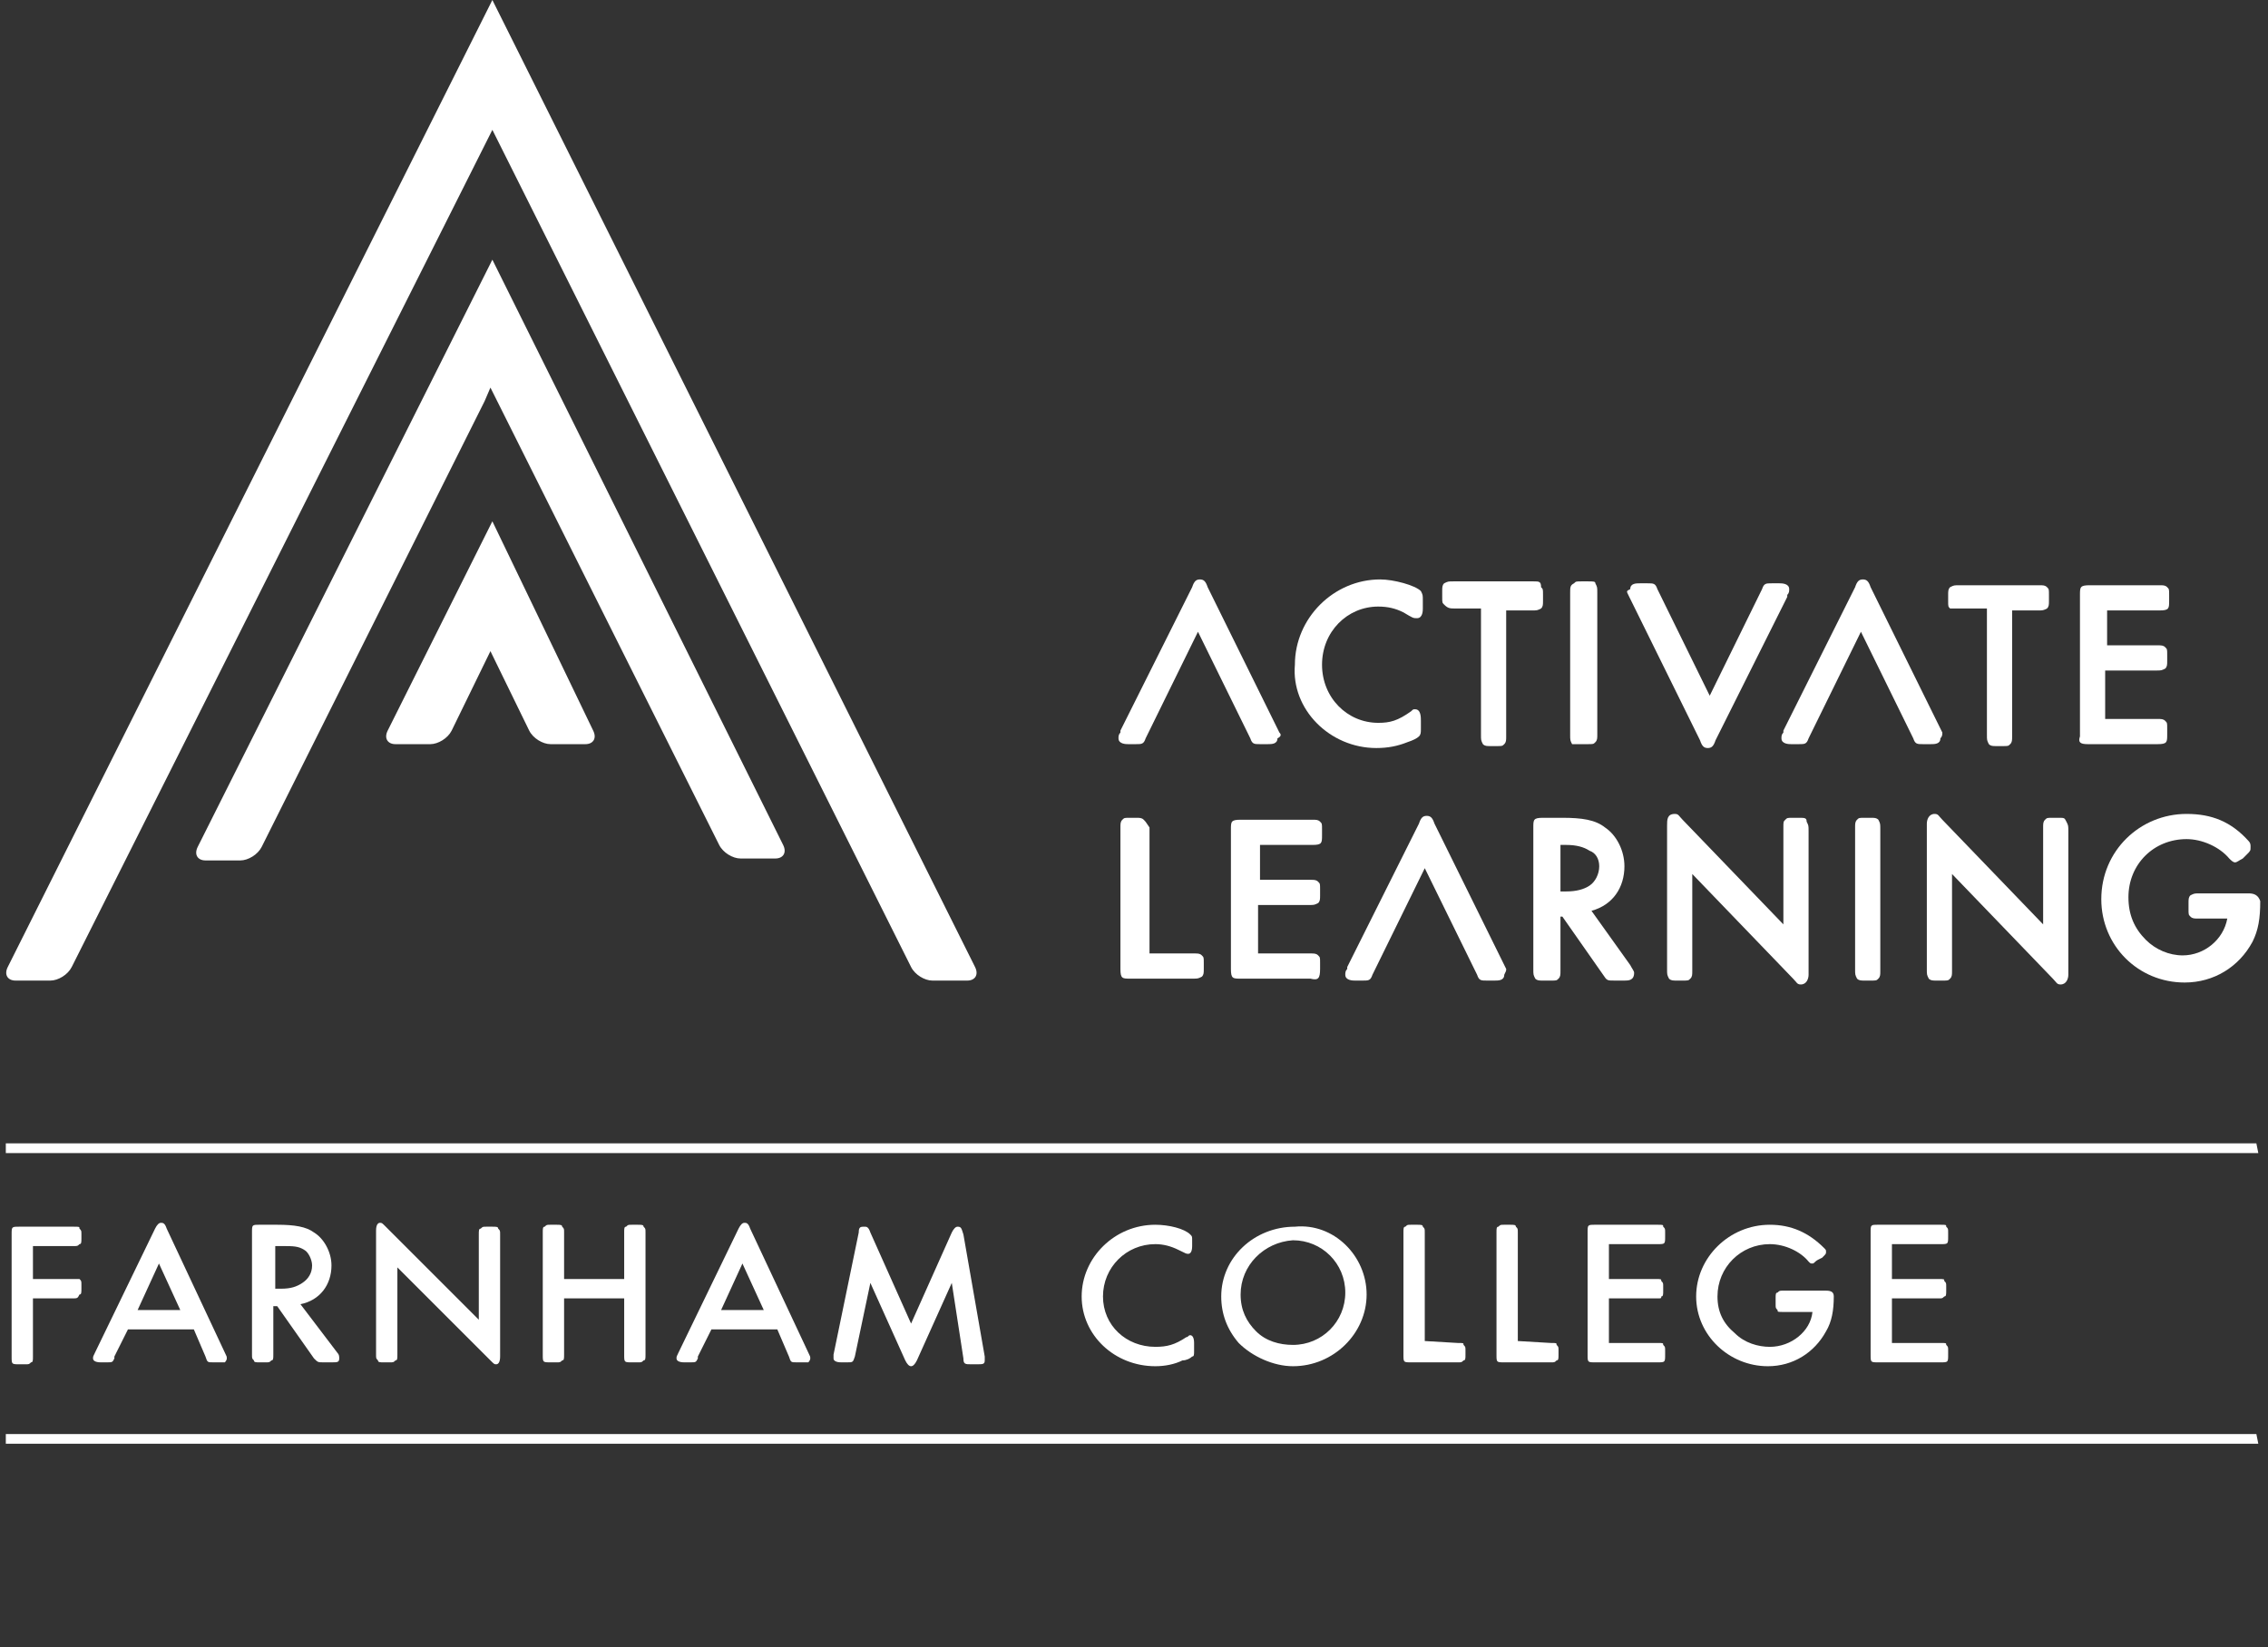 <?xml version="1.0" encoding="utf-8"?>
<!-- Generator: Adobe Illustrator 25.0.1, SVG Export Plug-In . SVG Version: 6.00 Build 0)  -->
<svg version="1.1" id="Layer_1" xmlns="http://www.w3.org/2000/svg" xmlns:xlink="http://www.w3.org/1999/xlink" x="0px" y="0px"
	 viewBox="0 0 117 85" style="enable-background:new 0 0 117 85;" xml:space="preserve">
<rect x="0" y="0" width="117" height="85" fill="#333333" stroke="none"/>
<style type="text/css">
	.st0{fill:#FFFFFF;}
</style>
<g id="Layer_2_1_">
</g>
<g id="Layer_1_1_">
	<g>
		<g>
			<g>
				<path class="st0" d="M50.3,49.9L25.4,0l-25,49.9c-0.2,0.4,0,0.7,0.4,0.7h1.8c0.4,0,0.9-0.3,1.1-0.7L25.4,6.7L47,49.9
					c0.2,0.4,0.7,0.7,1.1,0.7h1.8C50.3,50.6,50.5,50.3,50.3,49.9z"/>
				<path class="st0" d="M25.4,26.9L20,37.7c-0.2,0.4,0,0.7,0.4,0.7h1.8c0.4,0,0.9-0.3,1.1-0.7l2-4.1l2,4.1c0.2,0.4,0.7,0.7,1.1,0.7
					h1.8c0.4,0,0.6-0.3,0.4-0.7L25.4,26.9z"/>
				<path class="st0" d="M25.4,13.4L10.2,43.7c-0.2,0.4,0,0.7,0.4,0.7h1.8c0.4,0,0.9-0.3,1.1-0.7l11.5-23l0.3-0.7l11.8,23.6
					c0.2,0.4,0.7,0.7,1.1,0.7h1.8c0.4,0,0.6-0.3,0.4-0.7L25.4,13.4z"/>
			</g>
		</g>
		<path class="st0" d="M59,42.3c-0.1-0.1-0.2-0.1-0.4-0.1h-0.3c-0.3,0-0.3,0-0.4,0.1c-0.1,0.1-0.1,0.2-0.1,0.4V50
			c0,0.5,0.1,0.5,0.5,0.5h3.2c0.3,0,0.3,0,0.5-0.1c0.1-0.1,0.1-0.2,0.1-0.4v-0.3c0-0.3,0-0.3-0.1-0.4c-0.1-0.1-0.2-0.1-0.4-0.1h-2.3
			v-6.5C59.1,42.4,59.1,42.4,59,42.3z"/>
		<path class="st0" d="M68.1,50v-0.3c0-0.3,0-0.3-0.1-0.4c-0.1-0.1-0.2-0.1-0.4-0.1h-2.7v-2.5h2.6c0.3,0,0.3,0,0.5-0.1
			c0.1-0.1,0.1-0.2,0.1-0.4v-0.3c0-0.3,0-0.3-0.1-0.4c-0.1-0.1-0.2-0.1-0.4-0.1h-2.6v-1.8h2.7c0.5,0,0.5-0.1,0.5-0.5v-0.3
			c0-0.3,0-0.3-0.1-0.4c-0.1-0.1-0.2-0.1-0.4-0.1H64c-0.5,0-0.5,0.1-0.5,0.5V50c0,0.5,0.1,0.5,0.5,0.5h3.6
			C68,50.6,68.1,50.5,68.1,50z"/>
		<path class="st0" d="M96.2,42.2c-0.3,0-0.3,0-0.4,0.1c-0.1,0.1-0.1,0.2-0.1,0.4V50c0,0.3,0,0.3,0.1,0.5c0.1,0.1,0.2,0.1,0.4,0.1
			h0.3c0.3,0,0.3,0,0.4-0.1c0.1-0.1,0.1-0.2,0.1-0.4v-7.3c0-0.3,0-0.3-0.1-0.5c-0.1-0.1-0.2-0.1-0.4-0.1H96.2z"/>
		<path class="st0" d="M116,46.1h-2.5c-0.3,0-0.3,0-0.5,0.1c-0.1,0.1-0.1,0.2-0.1,0.4v0.3c0,0.3,0,0.3,0.1,0.4
			c0.1,0.1,0.2,0.1,0.4,0.1h1.5c-0.2,1.1-1.2,1.9-2.3,1.9c-0.7,0-1.4-0.3-1.9-0.8c-0.6-0.6-0.9-1.3-0.9-2.2c0-1.7,1.3-3,3-3
			c0.8,0,1.7,0.4,2.2,1c0.1,0.1,0.2,0.2,0.3,0.2c0.1,0,0.2-0.1,0.4-0.2l0.2-0.2c0.2-0.2,0.2-0.2,0.2-0.4c0-0.1,0-0.2-0.1-0.3
			c-0.9-1-1.9-1.4-3.2-1.4c-2.4,0-4.4,1.9-4.4,4.4c0,2.4,1.9,4.3,4.3,4.3c1.5,0,2.8-0.8,3.5-2.1c0.3-0.6,0.4-1.2,0.4-2.1
			C116.5,46.2,116.3,46.1,116,46.1z"/>
		<path class="st0" d="M106.2,42.2h-0.3c-0.3,0-0.3,0-0.4,0.1c-0.1,0.1-0.1,0.2-0.1,0.4v5l-5.2-5.4c-0.2-0.2-0.2-0.3-0.4-0.3
			c-0.3,0-0.4,0.3-0.4,0.5V50c0,0.3,0,0.3,0.1,0.5c0.1,0.1,0.2,0.1,0.4,0.1h0.3c0.3,0,0.3,0,0.4-0.1c0.1-0.1,0.1-0.2,0.1-0.4v-5
			l5.2,5.4c0.2,0.2,0.2,0.3,0.4,0.3c0.3,0,0.4-0.3,0.4-0.5v-7.4c0-0.3,0-0.3-0.1-0.5C106.5,42.2,106.5,42.2,106.2,42.2z"/>
		<path class="st0" d="M92.8,42.2h-0.3c-0.3,0-0.3,0-0.4,0.1C92,42.4,92,42.4,92,42.7v5l-5.2-5.4c-0.2-0.2-0.2-0.3-0.4-0.3
			C86,42,86,42.3,86,42.6V50c0,0.3,0,0.3,0.1,0.5c0.1,0.1,0.2,0.1,0.4,0.1h0.3c0.3,0,0.3,0,0.4-0.1c0.1-0.1,0.1-0.2,0.1-0.4v-5
			l5.2,5.4c0.2,0.2,0.2,0.3,0.4,0.3c0.3,0,0.4-0.3,0.4-0.5v-7.4c0-0.3,0-0.3-0.1-0.5C93.2,42.2,93.1,42.2,92.8,42.2z"/>
		<path class="st0" d="M82.1,47c1.1-0.3,1.7-1.2,1.7-2.3c0-0.8-0.4-1.6-1-2c-0.5-0.4-1.2-0.5-2.2-0.5h-1c-0.5,0-0.5,0.1-0.5,0.5V50
			c0,0.3,0,0.3,0.1,0.5c0.1,0.1,0.2,0.1,0.4,0.1H80c0.3,0,0.3,0,0.4-0.1c0.1-0.1,0.1-0.2,0.1-0.4v-2.8h0.1l2.1,3
			c0.2,0.3,0.2,0.3,0.6,0.3h0.5c0.2,0,0.5,0,0.5-0.4c0-0.1-0.1-0.2-0.2-0.4L82.1,47z M82.5,44.7c0,0.4-0.2,0.8-0.5,1
			c-0.3,0.2-0.7,0.3-1.2,0.3h-0.3v-2.4h0.3c0.5,0,0.9,0.1,1.2,0.3C82.3,44,82.5,44.3,82.5,44.7z"/>
		<path class="st0" d="M107.7,38.4h3.6c0.5,0,0.5-0.1,0.5-0.5v-0.3c0-0.3,0-0.3-0.1-0.4c-0.1-0.1-0.2-0.1-0.4-0.1h-2.7v-2.5h2.6
			c0.3,0,0.3,0,0.5-0.1c0.1-0.1,0.1-0.2,0.1-0.4v-0.3c0-0.3,0-0.3-0.1-0.4c-0.1-0.1-0.2-0.1-0.4-0.1h-2.6v-1.8h2.7
			c0.5,0,0.5-0.1,0.5-0.5v-0.3c0-0.3,0-0.3-0.1-0.4c-0.1-0.1-0.2-0.1-0.4-0.1h-3.6c-0.5,0-0.5,0.1-0.5,0.5v7.3
			C107.2,38.3,107.3,38.4,107.7,38.4z"/>
		<path class="st0" d="M101.2,31.4h1.3v6.5c0,0.3,0,0.3,0.1,0.5c0.1,0.1,0.2,0.1,0.4,0.1h0.3c0.3,0,0.3,0,0.4-0.1
			c0.1-0.1,0.1-0.2,0.1-0.4v-6.5h1.3c0.3,0,0.3,0,0.5-0.1c0.1-0.1,0.1-0.2,0.1-0.4v-0.3c0-0.3,0-0.3-0.1-0.4
			c-0.1-0.1-0.2-0.1-0.4-0.1h-4.1c-0.3,0-0.3,0-0.5,0.1c-0.1,0.1-0.1,0.2-0.1,0.4v0.3c0,0.3,0,0.3,0.1,0.4
			C100.9,31.4,100.9,31.4,101.2,31.4z"/>
		<path class="st0" d="M81.6,38.4h0.3c0.3,0,0.3,0,0.4-0.1c0.1-0.1,0.1-0.2,0.1-0.4v-7.3c0-0.3,0-0.3-0.1-0.5
			C82.3,30,82.2,30,81.9,30h-0.3c-0.3,0-0.3,0-0.4,0.1C81,30.2,81,30.3,81,30.6v7.3c0,0.3,0,0.3,0.1,0.5
			C81.3,38.4,81.3,38.4,81.6,38.4z"/>
		<path class="st0" d="M71,38.6c0.6,0,1.1-0.1,1.6-0.3c0.3-0.1,0.5-0.2,0.6-0.3c0.1-0.1,0.1-0.2,0.1-0.4v-0.4c0-0.2,0-0.6-0.3-0.6
			c-0.1,0-0.1,0-0.2,0.1c-0.7,0.5-1.1,0.6-1.7,0.6c-1.6,0-2.9-1.3-2.9-3c0-1.7,1.3-3,2.9-3c0.5,0,0.9,0.1,1.3,0.3
			c0.5,0.3,0.5,0.3,0.7,0.3c0.3,0,0.3-0.4,0.3-0.5v-0.4c0-0.3,0-0.3-0.1-0.5c-0.3-0.3-1.4-0.6-2.1-0.6c-2.4,0-4.4,2-4.4,4.4
			C66.6,36.6,68.6,38.6,71,38.6z"/>
		<path class="st0" d="M75.1,31.4h1.3v6.5c0,0.3,0,0.3,0.1,0.5c0.1,0.1,0.2,0.1,0.4,0.1h0.3c0.3,0,0.3,0,0.4-0.1
			c0.1-0.1,0.1-0.2,0.1-0.4v-6.5h1.3c0.3,0,0.3,0,0.5-0.1c0.1-0.1,0.1-0.2,0.1-0.4v-0.3c0-0.3,0-0.3-0.1-0.4
			C79.5,30,79.4,30,79.1,30h-4.1c-0.3,0-0.3,0-0.5,0.1c-0.1,0.1-0.1,0.2-0.1,0.4v0.3c0,0.3,0,0.3,0.1,0.4
			C74.7,31.4,74.8,31.4,75.1,31.4z"/>
		<path class="st0" d="M100.2,37.8L100.2,37.8l-3.7-7.5c-0.1-0.3-0.2-0.4-0.4-0.4c-0.2,0-0.3,0.1-0.4,0.4l-3.7,7.4l0,0.1
			c-0.1,0.1-0.1,0.2-0.1,0.3c0,0.3,0.4,0.3,0.5,0.3h0.4c0.3,0,0.4,0,0.5-0.3l2.7-5.5l2.7,5.5c0.1,0.3,0.2,0.3,0.5,0.3h0.4
			c0.2,0,0.5,0,0.5-0.3C100.2,38,100.2,37.9,100.2,37.8z"/>
		<path class="st0" d="M66,37.8L66,37.8l-3.7-7.5c-0.1-0.3-0.2-0.4-0.4-0.4c-0.2,0-0.3,0.1-0.4,0.4l-3.7,7.4l0,0.1
			c-0.1,0.1-0.1,0.2-0.1,0.3c0,0.3,0.4,0.3,0.5,0.3h0.4c0.3,0,0.4,0,0.5-0.3l2.7-5.5l2.7,5.5c0.1,0.3,0.2,0.3,0.5,0.3h0.4
			c0.2,0,0.5,0,0.5-0.3C66.1,38,66.1,37.9,66,37.8z"/>
		<path class="st0" d="M84,30.7L84,30.7l3.7,7.5c0.1,0.3,0.2,0.4,0.4,0.4c0.2,0,0.3-0.1,0.4-0.4l3.7-7.4l0-0.1
			c0.1-0.1,0.1-0.2,0.1-0.3c0-0.3-0.4-0.3-0.5-0.3h-0.4c-0.3,0-0.4,0-0.5,0.3l-2.7,5.5l-2.7-5.5c-0.1-0.3-0.2-0.3-0.5-0.3h-0.4
			c-0.2,0-0.5,0-0.5,0.3C83.9,30.5,83.9,30.5,84,30.7z"/>
		<path class="st0" d="M77.7,50L77.7,50l-3.7-7.5c-0.1-0.3-0.2-0.4-0.4-0.4c-0.2,0-0.3,0.1-0.4,0.4l-3.7,7.4l0,0.1
			c-0.1,0.1-0.1,0.2-0.1,0.3c0,0.3,0.4,0.3,0.5,0.3h0.4c0.3,0,0.4,0,0.5-0.3l2.7-5.5l2.7,5.5c0.1,0.3,0.2,0.3,0.5,0.3h0.4
			c0.2,0,0.5,0,0.5-0.3C77.7,50.1,77.7,50.1,77.7,50z"/>
	</g>
	<path class="st0" d="M116.5,74.5H0.3V74h116.1L116.5,74.5L116.5,74.5z M116.5,59.5H0.3V59h116.1L116.5,59.5L116.5,59.5z"/>
	<g>
		<path class="st0" d="M1.7,66h2C4,66,4,66,4.1,66c0.1,0.1,0.1,0.1,0.1,0.3v0.2c0,0.2,0,0.3-0.1,0.3C4,67,4,67,3.7,67h-2v3
			c0,0.2,0,0.3-0.1,0.3c-0.1,0.1-0.1,0.1-0.3,0.1H1c-0.4,0-0.4,0-0.4-0.4v-6.3c0-0.4,0-0.4,0.4-0.4h2.8c0.3,0,0.3,0,0.3,0.1
			c0.1,0.1,0.1,0.1,0.1,0.3v0.2c0,0.2,0,0.3-0.1,0.3c-0.1,0.1-0.1,0.1-0.3,0.1H1.7L1.7,66L1.7,66z"/>
		<path class="st0" d="M6.6,68.6L5.9,70l0,0.1c-0.1,0.2-0.1,0.2-0.4,0.2H5.2c-0.3,0-0.4-0.1-0.4-0.2c0-0.1,0-0.1,0.1-0.3l3.1-6.4
			c0.1-0.2,0.2-0.3,0.3-0.3s0.2,0,0.3,0.3l3,6.4c0.1,0.2,0.1,0.2,0.1,0.3c0,0.1-0.1,0.2-0.1,0.2c-0.1,0-0.1,0-0.3,0h-0.3
			c-0.3,0-0.3,0-0.4-0.3l-0.6-1.4L6.6,68.6L6.6,68.6z M8.2,65.2l-1.1,2.4h2.2L8.2,65.2z"/>
		<path class="st0" d="M17.4,69.8c0.1,0.1,0.1,0.2,0.1,0.3c0,0.2-0.1,0.2-0.4,0.2h-0.4c-0.3,0-0.3,0-0.5-0.2l-1.9-2.7h-0.2v2.5
			c0,0.2,0,0.3-0.1,0.3c-0.1,0.1-0.1,0.1-0.3,0.1h-0.3c-0.2,0-0.3,0-0.3-0.1c-0.1-0.1-0.1-0.1-0.1-0.3v-6.3c0-0.4,0-0.4,0.4-0.4h0.9
			c0.9,0,1.5,0.1,1.9,0.4c0.5,0.3,0.9,1,0.9,1.7c0,1-0.6,1.8-1.6,2L17.4,69.8z M14.5,66.5c0.5,0,0.8-0.1,1.1-0.3
			c0.3-0.2,0.5-0.5,0.5-0.9c0-0.3-0.2-0.7-0.4-0.8c-0.3-0.2-0.6-0.2-1.1-0.2h-0.4v2.2L14.5,66.5L14.5,66.5z"/>
		<path class="st0" d="M24.7,63.7c0-0.2,0-0.3,0.1-0.3c0.1-0.1,0.1-0.1,0.3-0.1h0.3c0.2,0,0.3,0,0.3,0.1c0.1,0.1,0.1,0.1,0.1,0.3V70
			c0,0.3-0.1,0.4-0.2,0.4c-0.1,0-0.1,0-0.3-0.2l-4.8-4.8v4.5c0,0.2,0,0.3-0.1,0.3c-0.1,0.1-0.1,0.1-0.3,0.1h-0.3
			c-0.2,0-0.3,0-0.3-0.1c-0.1-0.1-0.1-0.1-0.1-0.3v-6.4c0-0.3,0.1-0.4,0.2-0.4c0.1,0,0.1,0,0.3,0.2l4.8,4.8V63.7z"/>
		<path class="st0" d="M32.2,66v-2.4c0-0.2,0-0.3,0.1-0.3c0.1-0.1,0.1-0.1,0.3-0.1h0.3c0.2,0,0.3,0,0.3,0.1c0.1,0.1,0.1,0.1,0.1,0.3
			v6.3c0,0.2,0,0.3-0.1,0.3c-0.1,0.1-0.1,0.1-0.3,0.1h-0.3c-0.4,0-0.4,0-0.4-0.4V67h-3.1v2.9c0,0.2,0,0.3-0.1,0.3
			c-0.1,0.1-0.1,0.1-0.3,0.1h-0.3c-0.4,0-0.4,0-0.4-0.4v-6.3c0-0.2,0-0.3,0.1-0.3c0.1-0.1,0.1-0.1,0.3-0.1h0.3c0.2,0,0.3,0,0.3,0.1
			c0.1,0.1,0.1,0.1,0.1,0.3V66H32.2z"/>
		<path class="st0" d="M36.7,68.6L36,70l0,0.1c-0.1,0.2-0.1,0.2-0.4,0.2h-0.3c-0.3,0-0.4-0.1-0.4-0.2c0-0.1,0-0.1,0.1-0.3l3.1-6.4
			c0.1-0.2,0.2-0.3,0.3-0.3c0.1,0,0.2,0,0.3,0.3l3,6.4c0.1,0.2,0.1,0.2,0.1,0.3c0,0.1-0.1,0.2-0.1,0.2c-0.1,0-0.1,0-0.3,0h-0.3
			c-0.3,0-0.3,0-0.4-0.3l-0.6-1.4L36.7,68.6L36.7,68.6z M38.3,65.2l-1.1,2.4h2.2L38.3,65.2z"/>
		<path class="st0" d="M49.1,63.6c0.1-0.2,0.2-0.3,0.3-0.3c0.2,0,0.2,0.1,0.3,0.4l1.1,6.3c0,0.1,0,0.2,0,0.2c0,0.2-0.1,0.2-0.4,0.2
			h-0.3c-0.3,0-0.4,0-0.4-0.3l-0.6-3.9l-1.8,4c-0.1,0.2-0.2,0.3-0.3,0.3s-0.2-0.1-0.3-0.3l-1.8-4L44.1,70c-0.1,0.3-0.1,0.3-0.4,0.3
			h-0.3c-0.3,0-0.4-0.1-0.4-0.2c0,0,0-0.1,0-0.2l1.3-6.3c0-0.3,0.1-0.3,0.3-0.3c0.1,0,0.2,0,0.3,0.3l2.1,4.7L49.1,63.6z"/>
		<path class="st0" d="M61.5,64.3c0,0.3-0.1,0.4-0.2,0.4c-0.1,0-0.1,0-0.5-0.2c-0.4-0.2-0.8-0.3-1.2-0.3c-1.5,0-2.7,1.2-2.7,2.7
			c0,1.5,1.2,2.6,2.7,2.6c0.6,0,1-0.1,1.6-0.5c0.1,0,0.1-0.1,0.2-0.1c0.1,0,0.2,0.1,0.2,0.4v0.4c0,0.2,0,0.3-0.1,0.3
			c-0.1,0.1-0.3,0.2-0.5,0.2c-0.4,0.2-0.9,0.3-1.4,0.3c-2.1,0-3.8-1.6-3.8-3.6c0-2,1.7-3.7,3.8-3.7c0.7,0,1.5,0.2,1.8,0.5
			c0.1,0.1,0.1,0.1,0.1,0.3L61.5,64.3L61.5,64.3z"/>
		<path class="st0" d="M70.5,66.8c0,2-1.7,3.7-3.8,3.7c-1,0-2.1-0.5-2.8-1.2c-0.6-0.7-0.9-1.5-0.9-2.4c0-2,1.7-3.6,3.8-3.6
			C68.8,63.1,70.5,64.8,70.5,66.8z M64,66.8c0,0.8,0.3,1.4,0.8,1.9c0.5,0.5,1.2,0.7,1.9,0.7c1.5,0,2.7-1.2,2.7-2.7
			c0-1.5-1.2-2.7-2.7-2.7C65.2,64.1,64,65.3,64,66.8z"/>
		<path class="st0" d="M75.2,69.3c0.3,0,0.3,0,0.3,0.1c0.1,0.1,0.1,0.1,0.1,0.3v0.2c0,0.2,0,0.3-0.1,0.3c-0.1,0.1-0.1,0.1-0.3,0.1
			h-2.4c-0.4,0-0.4,0-0.4-0.4v-6.3c0-0.2,0-0.3,0.1-0.3c0.1-0.1,0.1-0.1,0.3-0.1h0.3c0.2,0,0.3,0,0.3,0.1c0.1,0.1,0.1,0.1,0.1,0.3
			v5.6L75.2,69.3L75.2,69.3z"/>
		<path class="st0" d="M80,69.3c0.3,0,0.3,0,0.3,0.1c0.1,0.1,0.1,0.1,0.1,0.3v0.2c0,0.2,0,0.3-0.1,0.3c-0.1,0.1-0.1,0.1-0.3,0.1
			h-2.4c-0.4,0-0.4,0-0.4-0.4v-6.3c0-0.2,0-0.3,0.1-0.3c0.1-0.1,0.1-0.1,0.3-0.1h0.3c0.2,0,0.3,0,0.3,0.1c0.1,0.1,0.1,0.1,0.1,0.3
			v5.6L80,69.3L80,69.3z"/>
		<path class="st0" d="M83,66h2.4c0.3,0,0.3,0,0.3,0.1c0.1,0.1,0.1,0.1,0.1,0.3v0.2c0,0.2,0,0.3-0.1,0.3C85.7,67,85.7,67,85.5,67H83
			v2.3h2.5c0.3,0,0.3,0,0.3,0.1c0.1,0.1,0.1,0.1,0.1,0.3v0.2c0,0.4,0,0.4-0.4,0.4h-3.2c-0.4,0-0.4,0-0.4-0.4v-6.3
			c0-0.4,0-0.4,0.4-0.4h3.2c0.3,0,0.3,0,0.3,0.1c0.1,0.1,0.1,0.1,0.1,0.3v0.2c0,0.4,0,0.4-0.4,0.4H83V66z"/>
		<path class="st0" d="M92,67.7c-0.3,0-0.3,0-0.3-0.1c-0.1-0.1-0.1-0.1-0.1-0.3V67c0-0.2,0-0.3,0.1-0.3c0.1-0.1,0.1-0.1,0.3-0.1h2.2
			c0.3,0,0.4,0.1,0.4,0.3c0,0.7-0.1,1.3-0.4,1.8c-0.6,1.1-1.7,1.8-3,1.8c-2,0-3.7-1.6-3.7-3.6c0-2,1.7-3.7,3.8-3.7
			c1.1,0,2,0.4,2.8,1.2c0.1,0.1,0.1,0.1,0.1,0.2c0,0.1,0,0.1-0.2,0.3L93.8,65c-0.2,0.1-0.2,0.2-0.3,0.2s-0.1,0-0.2-0.1
			c-0.4-0.5-1.2-0.9-2-0.9c-1.5,0-2.7,1.2-2.7,2.7c0,0.8,0.3,1.4,0.9,1.9c0.5,0.5,1.2,0.7,1.8,0.7c1.1,0,2.1-0.8,2.2-1.8L92,67.7
			L92,67.7z"/>
		<path class="st0" d="M97.6,66h2.4c0.3,0,0.3,0,0.3,0.1c0.1,0.1,0.1,0.1,0.1,0.3v0.2c0,0.2,0,0.3-0.1,0.3c-0.1,0.1-0.1,0.1-0.3,0.1
			h-2.4v2.3h2.5c0.3,0,0.3,0,0.3,0.1c0.1,0.1,0.1,0.1,0.1,0.3v0.2c0,0.4,0,0.4-0.4,0.4h-3.2c-0.4,0-0.4,0-0.4-0.4v-6.3
			c0-0.4,0-0.4,0.4-0.4h3.2c0.3,0,0.3,0,0.3,0.1c0.1,0.1,0.1,0.1,0.1,0.3v0.2c0,0.4,0,0.4-0.4,0.4h-2.5V66z"/>
	</g>
</g>
</svg>
